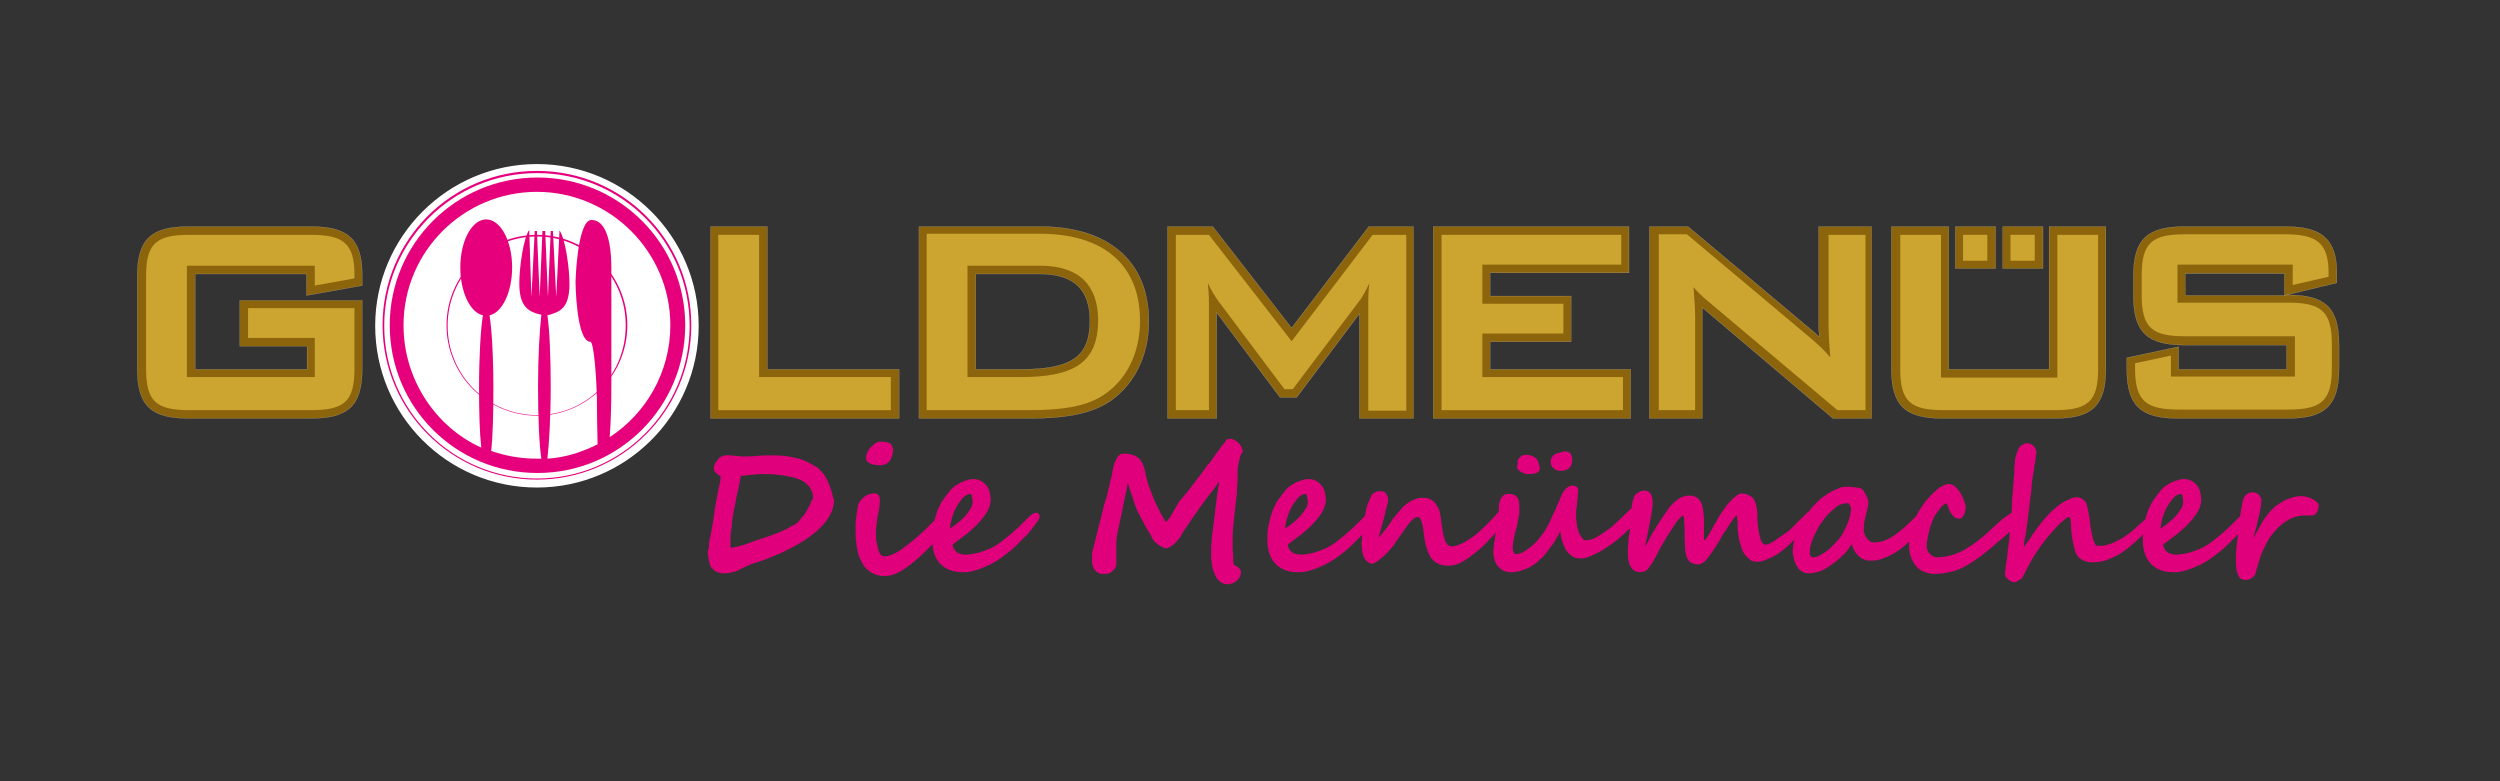 <?xml version="1.0" encoding="UTF-8"?> <svg xmlns="http://www.w3.org/2000/svg" xmlns:xlink="http://www.w3.org/1999/xlink" version="1.1" id="Ebene_1" x="0px" y="0px" viewBox="0 0 453.5 141.7" style="enable-background:new 0 0 453.5 141.7;" xml:space="preserve"><rect x="0" y="0" width="453.5" height="141.7" fill="#333333" stroke="none"/> <style type="text/css"> .st0{clip-path:url(#SVGID_00000047770839089345446100000008495302577763159705_);fill:#8C640C;} .st1{clip-path:url(#SVGID_00000047770839089345446100000008495302577763159705_);fill:none;stroke:#FFFFFF;stroke-width:2.600000e-02;stroke-miterlimit:3.864;} .st2{fill:#8C640C;} .st3{fill:none;stroke:#FFFFFF;stroke-width:2.600000e-02;stroke-miterlimit:3.864;} .st4{fill:#CCA530;} .st5{clip-path:url(#SVGID_00000003080648515633203810000008830607105780359599_);fill:#8C640C;} .st6{clip-path:url(#SVGID_00000003080648515633203810000008830607105780359599_);fill:none;stroke:#FFFFFF;stroke-width:2.600000e-02;stroke-miterlimit:3.864;} .st7{clip-path:url(#SVGID_00000003080648515633203810000008830607105780359599_);fill:#CCA530;} .st8{clip-path:url(#SVGID_00000161615425221053192660000004181961313285250234_);fill:#CCA530;} .st9{clip-path:url(#SVGID_00000165932407210101993540000001595786997355486901_);fill:#8C640C;} .st10{clip-path:url(#SVGID_00000165932407210101993540000001595786997355486901_);fill:none;stroke:#FFFFFF;stroke-width:2.600000e-02;stroke-miterlimit:3.864;} .st11{clip-path:url(#SVGID_00000165932407210101993540000001595786997355486901_);fill:#CCA530;} .st12{clip-path:url(#SVGID_00000108303617209946812850000012415539995826847890_);fill:#CCA530;} .st13{clip-path:url(#SVGID_00000108303617209946812850000012415539995826847890_);fill:#8C640C;} .st14{clip-path:url(#SVGID_00000108303617209946812850000012415539995826847890_);fill:none;stroke:#FFFFFF;stroke-width:2.600000e-02;stroke-miterlimit:3.864;} .st15{clip-path:url(#SVGID_00000108303617209946812850000012415539995826847890_);fill:#FFFFFF;} .st16{clip-path:url(#SVGID_00000108303617209946812850000012415539995826847890_);fill:none;stroke:#FFFFFF;stroke-width:0.279;stroke-miterlimit:3.864;} .st17{clip-path:url(#SVGID_00000108303617209946812850000012415539995826847890_);fill:#E6007C;} .st18{clip-path:url(#SVGID_00000108303617209946812850000012415539995826847890_);fill:#817E80;} .st19{clip-path:url(#SVGID_00000033355326633677481340000000225232892589900183_);fill:#E1007C;} </style> <g> <defs> <rect id="SVGID_1_" x="4.7" y="29.2" width="444.1" height="64.8"></rect> </defs> <clipPath id="SVGID_00000170979912187500551200000016586123042721260703_"> <use xlink:href="#SVGID_1_" style="overflow:visible;"></use> </clipPath> <path style="clip-path:url(#SVGID_00000170979912187500551200000016586123042721260703_);fill:#8C640C;" d="M55.6,53.6v-3.9H35.4 V67h20.3v-4.2H43.5v-8.3h22.2v12.4c0,6.9-2.7,9-9.4,9h-22c-6.7,0-9.4-2.1-9.4-9V50.1c0-6.9,2.7-9,9.4-9h22c6.4,0,9.4,1.9,9.4,8.7v2 L55.6,53.6z"></path> <path style="clip-path:url(#SVGID_00000170979912187500551200000016586123042721260703_);fill:none;stroke:#FFFFFF;stroke-width:2.600000e-02;stroke-miterlimit:3.864;" d=" M55.6,53.6v-3.9H35.4V67h20.3v-4.2H43.5v-8.3h22.2v12.4c0,6.9-2.7,9-9.4,9h-22c-6.7,0-9.4-2.1-9.4-9V50.1c0-6.9,2.7-9,9.4-9h22 c6.4,0,9.4,1.9,9.4,8.7v2L55.6,53.6z"></path> </g> <polygon class="st2" points="163.1,75.9 128.9,75.9 128.9,41.1 139.2,41.1 139.2,67 163.1,67 "></polygon> <polygon class="st3" points="163.1,75.9 128.9,75.9 128.9,41.1 139.2,41.1 139.2,67 163.1,67 "></polygon> <polygon class="st4" points="130.3,74.4 161.6,74.4 161.6,68.4 137.7,68.4 137.7,42.6 130.3,42.6 "></polygon> <g> <defs> <rect id="SVGID_00000140006306331301059530000016160135838050933909_" x="4.7" y="29.2" width="444.1" height="64.8"></rect> </defs> <clipPath id="SVGID_00000135689583631673357000000007903349605543746202_"> <use xlink:href="#SVGID_00000140006306331301059530000016160135838050933909_" style="overflow:visible;"></use> </clipPath> <path style="clip-path:url(#SVGID_00000135689583631673357000000007903349605543746202_);fill:#8C640C;" d="M177,49.7V67h8.1 c9.2,0,12.6-2.2,12.6-8.8c0-5.6-2.8-8.5-9.1-8.5H177z M186.7,75.9h-20V41.1h22c12.5,0,19.7,6.4,19.7,17.2c0,6.4-2.8,11.9-7.7,14.9 C197.1,75.3,192.4,75.9,186.7,75.9"></path> <path style="clip-path:url(#SVGID_00000135689583631673357000000007903349605543746202_);fill:none;stroke:#FFFFFF;stroke-width:2.600000e-02;stroke-miterlimit:3.864;" d=" M177,49.7V67h8.1c9.2,0,12.6-2.2,12.6-8.8c0-5.6-2.8-8.5-9.1-8.5H177z M186.7,75.9h-20V41.1h22c12.5,0,19.7,6.4,19.7,17.2 c0,6.4-2.8,11.9-7.7,14.9C197.1,75.3,192.4,75.9,186.7,75.9z"></path> <path style="clip-path:url(#SVGID_00000135689583631673357000000007903349605543746202_);fill:#CCA530;" d="M175.5,68.4V48.2h13.2 c7,0,10.5,3.5,10.5,9.9c0,7.9-4.7,10.3-14.1,10.3H175.5z M168.1,74.4h18.6c5.7,0,10-0.6,13.1-2.5c4.4-2.7,7-7.7,7-13.7 c0-9.9-6.3-15.8-18.2-15.8h-20.5V74.4z"></path> </g> <polygon class="st2" points="246.6,56.9 235.2,72.1 232.2,72.1 220.7,56.7 220.7,75.9 211.8,75.9 211.8,41.1 220,41.1 234.3,59.5 248.3,41.1 256.4,41.1 256.4,75.9 246.6,75.9 "></polygon> <polygon class="st3" points="246.6,56.9 235.2,72.1 232.2,72.1 220.7,56.7 220.7,75.9 211.8,75.9 211.8,41.1 220,41.1 234.3,59.5 248.3,41.1 256.4,41.1 256.4,75.9 246.6,75.9 "></polygon> <g> <defs> <rect id="SVGID_00000023259746212522839950000016208543452377438650_" x="4.7" y="29.2" width="444.1" height="64.8"></rect> </defs> <clipPath id="SVGID_00000051352408592757238020000015540897953061528739_"> <use xlink:href="#SVGID_00000023259746212522839950000016208543452377438650_" style="overflow:visible;"></use> </clipPath> <path style="clip-path:url(#SVGID_00000051352408592757238020000015540897953061528739_);fill:#CCA530;" d="M213.3,74.4h6V54.7 c0-1-0.1-2.1-0.2-3.4c0.5,1.2,1.2,2.3,1.9,3.3l12,16h1.5l12-15.9c0.6-0.7,1.2-1.9,1.9-3.3c-0.2,1.7-0.2,2.8-0.2,3.4v19.7h6.9V42.6 H249l-14.7,19.3l-15-19.3h-6V74.4z"></path> </g> <polygon class="st2" points="295.8,75.9 260,75.9 260,41.1 295.5,41.1 295.5,49.5 270.3,49.5 270.3,53.7 285,53.7 285,62 270.3,62 270.3,67 295.8,67 "></polygon> <polygon class="st3" points="295.8,75.9 260,75.9 260,41.1 295.5,41.1 295.5,49.5 270.3,49.5 270.3,53.7 285,53.7 285,62 270.3,62 270.3,67 295.8,67 "></polygon> <polygon class="st4" points="261.5,74.4 294.4,74.4 294.4,68.4 268.9,68.4 268.9,60.5 283.6,60.5 283.6,55.1 268.9,55.1 268.9,48 294.1,48 294.1,42.6 261.5,42.6 "></polygon> <g> <defs> <rect id="SVGID_00000078011192607866961990000008468764885273270929_" x="4.7" y="29.2" width="444.1" height="64.8"></rect> </defs> <clipPath id="SVGID_00000018211036105835986230000014844787965383277741_"> <use xlink:href="#SVGID_00000078011192607866961990000008468764885273270929_" style="overflow:visible;"></use> </clipPath> <path style="clip-path:url(#SVGID_00000018211036105835986230000014844787965383277741_);fill:#8C640C;" d="M308.8,55.8 c0,0.6,0,1,0,1.4v18.7h-9.6V41.1h7l22.8,19.1c0.3,0.3,0.7,0.6,1,0.9c0-0.8-0.1-1.3-0.1-1.8V41.1h9.6v34.8h-7L308.8,55.8z"></path> <path style="clip-path:url(#SVGID_00000018211036105835986230000014844787965383277741_);fill:none;stroke:#FFFFFF;stroke-width:2.600000e-02;stroke-miterlimit:3.864;" d=" M308.8,55.8c0,0.6,0,1,0,1.4v18.7h-9.6V41.1h7l22.8,19.1c0.3,0.3,0.7,0.6,1,0.9c0-0.8-0.1-1.3-0.1-1.8V41.1h9.6v34.8h-7L308.8,55.8 z"></path> <path style="clip-path:url(#SVGID_00000018211036105835986230000014844787965383277741_);fill:#CCA530;" d="M300.8,74.4h6.7V57.2 c0-0.9-0.1-2.6-0.3-5.1c0.9,1,1.7,1.8,2.7,2.6l23.4,19.7h5.1V42.6h-6.7v16.7c0,1,0.1,2.8,0.3,5.5c-1.1-1.3-2.3-2.4-3.6-3.5 l-22.4-18.8h-5.1V74.4z"></path> <path style="clip-path:url(#SVGID_00000018211036105835986230000014844787965383277741_);fill:#8C640C;" d="M343.2,41.1h10.3V67 h18.2V41.1h10.3v25.8c0,6.9-2.7,9-9.4,9h-20.1c-6.7,0-9.4-2.1-9.4-9V41.1z"></path> <path style="clip-path:url(#SVGID_00000018211036105835986230000014844787965383277741_);fill:none;stroke:#FFFFFF;stroke-width:2.600000e-02;stroke-miterlimit:3.864;" d=" M343.2,41.1h10.3V67h18.2V41.1h10.3v25.8c0,6.9-2.7,9-9.4,9h-20.1c-6.7,0-9.4-2.1-9.4-9V41.1z"></path> <path style="clip-path:url(#SVGID_00000018211036105835986230000014844787965383277741_);fill:#CCA530;" d="M352.1,42.6h-7.4v24.3 c0,6,1.9,7.5,7.9,7.5h20.1c6,0,7.9-1.5,7.9-7.5V42.6h-7.4v25.9h-21.1V42.6z"></path> </g> <rect x="363.3" y="41.1" class="st2" width="7.3" height="7.6"></rect> <rect x="363.3" y="41.1" class="st3" width="7.3" height="7.6"></rect> <rect x="354.7" y="41.1" class="st2" width="7.3" height="7.6"></rect> <rect x="354.7" y="41.1" class="st3" width="7.3" height="7.6"></rect> <rect x="364.7" y="42.6" class="st4" width="4.4" height="4.7"></rect> <rect x="356.1" y="42.6" class="st4" width="4.4" height="4.7"></rect> <g> <defs> <rect id="SVGID_00000173149212941320272880000013377877766043842491_" x="4.7" y="29.2" width="444.1" height="64.8"></rect> </defs> <clipPath id="SVGID_00000065033431299506643340000015587902015432856198_"> <use xlink:href="#SVGID_00000173149212941320272880000013377877766043842491_" style="overflow:visible;"></use> </clipPath> <path style="clip-path:url(#SVGID_00000065033431299506643340000015587902015432856198_);fill:#CCA530;" d="M57.1,48.2v3.6l7.2-1.3 v-0.7c0-5.7-2.1-7.2-7.9-7.2h-22c-6,0-7.9,1.5-7.9,7.5v16.8c0,6,1.9,7.5,7.9,7.5h22c6,0,7.9-1.5,7.9-7.5v-11H45v5.4h12.1v7.1H33.9 V48.2H57.1z"></path> <path style="clip-path:url(#SVGID_00000065033431299506643340000015587902015432856198_);fill:#8C640C;" d="M414.4,53.6L414.4,53.6 v-4h-18v4L414.4,53.6l0.5-0.1c6.7,0,9.4,2.1,9.4,9v4.4c0,6.9-2.8,9-9.4,9h-19.7c-6.7,0-9.4-2.1-9.4-9v-2l9.4-2V67h19.6v-4.4h-18.4 c-6.7,0-9.4-2.1-9.4-9v-3.5c0-6.9,2.7-9,9.4-9h18.1c6.2,0,9.4,1.9,9.4,8.4v1.8L414.4,53.6z"></path> <path style="clip-path:url(#SVGID_00000065033431299506643340000015587902015432856198_);fill:none;stroke:#FFFFFF;stroke-width:2.600000e-02;stroke-miterlimit:3.864;" d=" M414.4,53.6L414.4,53.6v-4h-18v4L414.4,53.6l0.5-0.1c6.7,0,9.4,2.1,9.4,9v4.4c0,6.9-2.8,9-9.4,9h-19.7c-6.7,0-9.4-2.1-9.4-9v-2 l9.4-2V67h19.6v-4.4h-18.4c-6.7,0-9.4-2.1-9.4-9v-3.5c0-6.9,2.7-9,9.4-9h18.1c6.2,0,9.4,1.9,9.4,8.4v1.8L414.4,53.6z"></path> <path style="clip-path:url(#SVGID_00000065033431299506643340000015587902015432856198_);fill:#CCA530;" d="M415.9,48.1v3.6 l6.5-1.5v-0.7c0-5.5-2.2-7-7.9-7h-18.1c-6,0-7.9,1.5-7.9,7.5v3.5c0,6,1.9,7.5,7.9,7.5h19.9v7.3h-22.5v-3.8l-6.5,1.4v0.9 c0,6,2,7.5,8,7.5h19.7c6,0,8-1.5,8-7.5v-4.4c0-6-2-7.5-8-7.5H395v-6.9H415.9z"></path> <path style="clip-path:url(#SVGID_00000065033431299506643340000015587902015432856198_);fill:#FFFFFF;" d="M68.2,59.1 c0-16.1,13.1-29.2,29.2-29.2c16.1,0,29.2,13.1,29.2,29.2s-13.1,29.2-29.2,29.2C81.2,88.3,68.2,75.2,68.2,59.1"></path> <path style="clip-path:url(#SVGID_00000065033431299506643340000015587902015432856198_);fill:none;stroke:#FFFFFF;stroke-width:0.279;stroke-miterlimit:3.864;" d=" M68.2,59.1c0-16.1,13.1-29.2,29.2-29.2c16.1,0,29.2,13.1,29.2,29.2s-13.1,29.2-29.2,29.2C81.2,88.3,68.2,75.2,68.2,59.1z"></path> <path style="clip-path:url(#SVGID_00000065033431299506643340000015587902015432856198_);fill:#FFFFFF;" d="M68.6,59.1 c0-15.7,12.8-28.5,28.7-28.5c15.8,0,28.7,12.8,28.7,28.5s-12.8,28.5-28.7,28.5C81.5,87.6,68.6,74.8,68.6,59.1"></path> <path style="clip-path:url(#SVGID_00000065033431299506643340000015587902015432856198_);fill:#E6007C;" d="M70.7,59 c0-14.8,12-26.8,26.8-26.8c14.8,0,26.8,12,26.8,26.8c0,14.8-12,26.8-26.8,26.8C82.6,85.8,70.7,73.8,70.7,59"></path> <path style="clip-path:url(#SVGID_00000065033431299506643340000015587902015432856198_);fill:#FFFFFF;" d="M73.2,59 c0-13.4,10.9-24.2,24.2-24.2s24.2,10.9,24.2,24.2c0,8.5-4.4,16-11,20.3c0.2-2.6,0.3-5.8,0.3-9.2V48.6c0-4.8-1-8.7-3.6-8.7 s-2.9,11.2-2.9,11.2s0.1,10.9,2.7,10.9c0.6,0,1.2,6.6,1.2,12.4c0,2.6,0.1,4.6,0.1,6.2c-2.8,1.4-5.8,2.4-9.1,2.6 c0.3-2.6,0.6-7.5,0.6-13.1c0-5.4-0.2-10.2-0.6-12.9c2.3-0.6,4-1.3,4-5.7c0-2.8-0.7-8.1-1.8-9.7l-0.6,12.1l-0.6-12h-0.4l-0.5,12 l-0.5-12h-0.5l-0.5,12l-0.5-12h-0.4l-0.6,12L96,41.7c-1.1,1.6-1.8,7-1.8,9.7c0,4.4,1.8,5.2,4,5.7c-0.3,2.7-0.6,7.4-0.6,12.9 c0,5.6,0.2,10.6,0.6,13.2c-0.3,0-0.6,0-0.9,0c-2.9,0-5.6-0.5-8.2-1.4c0.3-2.7,0.4-6.8,0.4-11.4c0-5.8-0.3-10.8-0.7-13.2 c2.3-0.5,4.1-4.2,4.1-8.7c0-4.8-2.1-8.7-4.7-8.7s-4.7,3.9-4.7,8.7c0,4.5,1.8,8.2,4.1,8.7c-0.4,2.4-0.7,7.4-0.7,13.2 c0,4.2,0.1,8.1,0.4,10.8C79.1,77.5,73.2,68.9,73.2,59"></path> <path style="clip-path:url(#SVGID_00000065033431299506643340000015587902015432856198_);fill:#E6007C;" d="M97.4,42.6 c9.1,0,16.4,7.4,16.4,16.4c0,9.1-7.4,16.4-16.4,16.4S81,68.1,81,59C81,50,88.4,42.6,97.4,42.6 M97.4,42.9 c-8.9,0-16.2,7.2-16.2,16.2c0,8.9,7.2,16.2,16.2,16.2s16.1-7.2,16.1-16.2C113.6,50.1,106.3,42.9,97.4,42.9"></path> <path style="clip-path:url(#SVGID_00000065033431299506643340000015587902015432856198_);fill:#E6007C;" d="M97.4,31 c15.5,0,28,12.5,28,28c0,15.5-12.6,28-28,28s-28-12.5-28-28C69.4,43.5,81.9,31,97.4,31 M97.4,31.4c-15.3,0-27.7,12.4-27.7,27.7 c0,15.3,12.4,27.7,27.7,27.7s27.7-12.4,27.7-27.7C125.1,43.7,112.7,31.4,97.4,31.4"></path> <path style="clip-path:url(#SVGID_00000065033431299506643340000015587902015432856198_);fill:#817E80;" d="M25.2,25.6v-1.7 l1.9-0.4V26h3.7v-6.6h1.9v6.2c0,1.5-0.5,1.9-2,1.9h-3.5C25.7,27.5,25.2,27.1,25.2,25.6"></path> <path style="clip-path:url(#SVGID_00000065033431299506643340000015587902015432856198_);fill:#817E80;" d="M37.4,20.9h5.1 c1.3,0,1.7,0.3,1.7,1.6V26c0,1.3-0.4,1.6-1.7,1.6h-5.1c-1.3,0-1.7-0.3-1.7-1.6v-3.5C35.7,21.2,36.1,20.9,37.4,20.9 M42.6,22.1h-5.3 v4.1h5.3V22.1z"></path> <polygon style="clip-path:url(#SVGID_00000065033431299506643340000015587902015432856198_);fill:#817E80;" points="47,20.9 48.6,20.9 48.6,26.3 53.8,26.3 53.8,27.5 47,27.5 "></polygon> <polygon style="clip-path:url(#SVGID_00000065033431299506643340000015587902015432856198_);fill:#817E80;" points="55.5,20.9 57.2,20.9 57.2,26.3 62.4,26.3 62.4,27.5 55.5,27.5 "></polygon> <polygon style="clip-path:url(#SVGID_00000065033431299506643340000015587902015432856198_);fill:#817E80;" points="64.9,24.6 61.2,20.9 63.4,20.9 65.8,23.4 68.2,20.9 70.1,20.9 66.5,24.5 66.5,27.5 64.9,27.5 "></polygon> <path style="clip-path:url(#SVGID_00000065033431299506643340000015587902015432856198_);fill:#817E80;" d="M79.9,20.9V26h5.1v-1.7 l1.9,0.4v1c0,1.5-0.5,1.9-2,1.9H80c-1.5,0-2-0.4-2-1.9v-4.3c0-1.5,0.5-1.9,2-1.9h4.8c1.5,0,2,0.4,2,1.9v0.8l-1.9,0.3v-1.5H79.9z"></path> <polygon style="clip-path:url(#SVGID_00000065033431299506643340000015587902015432856198_);fill:#817E80;" points="90,20.9 91.7,20.9 91.7,23.4 96.7,23.4 96.7,20.9 98.3,20.9 98.3,27.5 96.7,27.5 96.7,24.7 91.7,24.7 91.7,27.5 90,27.5 "></polygon> <rect x="101.2" y="20.9" style="clip-path:url(#SVGID_00000065033431299506643340000015587902015432856198_);fill:#817E80;" width="1.6" height="6.6"></rect> <path style="clip-path:url(#SVGID_00000065033431299506643340000015587902015432856198_);fill:#817E80;" d="M107.2,22.1v4.1h4.4 v-1.4l1.6,0.3V26c0,1.2-0.4,1.6-1.7,1.6h-4.1c-1.3,0-1.7-0.3-1.7-1.6v-3.5c0-1.2,0.4-1.6,1.7-1.6h4.1c1.3,0,1.7,0.3,1.7,1.6v0.6 l-1.6,0.2v-1.2H107.2z"></path> <polygon style="clip-path:url(#SVGID_00000065033431299506643340000015587902015432856198_);fill:#817E80;" points="115.7,20.9 117.3,20.9 117.3,23.6 121.2,20.9 123.5,20.9 119,24 124.1,27.5 121.5,27.5 117.3,24.5 117.3,27.5 115.7,27.5 "></polygon> <polygon style="clip-path:url(#SVGID_00000065033431299506643340000015587902015432856198_);fill:#817E80;" points="125.3,20.9 132.5,20.9 132.5,22.1 127,22.1 127,23.5 130.2,23.5 130.2,24.7 127,24.7 127,26.3 132.5,26.3 132.5,27.5 125.3,27.5 "></polygon> <polygon style="clip-path:url(#SVGID_00000065033431299506643340000015587902015432856198_);fill:#817E80;" points="134.8,20.9 135.9,20.9 141.5,25.3 141.5,20.9 143,20.9 143,27.5 141.9,27.5 136.3,23.1 136.3,27.5 134.8,27.5 "></polygon> <path style="clip-path:url(#SVGID_00000065033431299506643340000015587902015432856198_);fill:#817E80;" d="M153,22.2 c0.7,0,1.3,0.5,1.3,1.3c0,0.7-0.6,1.3-1.3,1.3c-0.7,0-1.3-0.6-1.3-1.3C151.7,22.8,152.3,22.2,153,22.2"></path> <polygon style="clip-path:url(#SVGID_00000065033431299506643340000015587902015432856198_);fill:#817E80;" points="163.6,19.4 171.7,19.4 171.7,20.9 165.4,20.9 165.4,23 168.8,23 168.8,24.5 165.4,24.5 165.4,27.5 163.6,27.5 "></polygon> <path style="clip-path:url(#SVGID_00000065033431299506643340000015587902015432856198_);fill:#817E80;" d="M174.1,20.9h5.1 c1.3,0,1.7,0.3,1.7,1.6V26c0,1.3-0.4,1.6-1.7,1.6h-5.1c-1.3,0-1.7-0.3-1.7-1.6v-3.5C172.4,21.2,172.8,20.9,174.1,20.9 M179.3,22.1 H174v4.1h5.3V22.1z"></path> <path style="clip-path:url(#SVGID_00000065033431299506643340000015587902015432856198_);fill:#817E80;" d="M185.2,20.9h5.1 c1.3,0,1.7,0.3,1.7,1.6V26c0,1.3-0.4,1.6-1.7,1.6h-5.1c-1.3,0-1.7-0.3-1.7-1.6v-3.5C183.5,21.2,183.9,20.9,185.2,20.9 M190.5,22.1 h-5.3v4.1h5.3V22.1z"></path> <path style="clip-path:url(#SVGID_00000065033431299506643340000015587902015432856198_);fill:#817E80;" d="M194.8,20.9h4.5 c2.6,0,4,1.2,4,3.3c0,2.2-1.5,3.3-4.4,3.3h-4.1V20.9z M198.5,26.3c2.1,0,3.1-0.5,3.1-2.2c0-1.4-0.8-2-2.3-2h-2.9v4.2H198.5z"></path> <path style="clip-path:url(#SVGID_00000065033431299506643340000015587902015432856198_);fill:#817E80;" d="M213.9,20.9V26h5.1 v-1.7l1.9,0.4v1c0,1.5-0.5,1.9-2,1.9H214c-1.5,0-2-0.4-2-1.9v-4.3c0-1.5,0.5-1.9,2-1.9h4.8c1.5,0,2,0.4,2,1.9v0.8l-1.9,0.3v-1.5 H213.9z"></path> <path style="clip-path:url(#SVGID_00000065033431299506643340000015587902015432856198_);fill:#817E80;" d="M225.6,20.9h5.1 c1.3,0,1.7,0.3,1.7,1.6V26c0,1.3-0.4,1.6-1.7,1.6h-5.1c-1.3,0-1.7-0.3-1.7-1.6v-3.5C223.9,21.2,224.3,20.9,225.6,20.9 M230.8,22.1 h-5.3v4.1h5.3V22.1z"></path> <polygon style="clip-path:url(#SVGID_00000065033431299506643340000015587902015432856198_);fill:#817E80;" points="235.2,20.9 236.5,20.9 239.7,24.8 242.9,20.9 244.2,20.9 244.2,27.5 242.7,27.5 242.7,23 239.8,26.7 239.5,26.7 236.5,23.1 236.5,27.5 235.2,27.5 "></polygon> <path style="clip-path:url(#SVGID_00000065033431299506643340000015587902015432856198_);fill:#817E80;" d="M247.1,20.9h6 c1.1,0,1.6,0.3,1.6,1.3v1.5c0,0.9-0.5,1.3-1.6,1.3h-4.4v2.6h-1.6V20.9z M248.7,22.1v1.8h3.7c0.5,0,0.7-0.1,0.7-0.5v-0.7 c0-0.4-0.3-0.5-0.7-0.5H248.7z"></path> <path style="clip-path:url(#SVGID_00000065033431299506643340000015587902015432856198_);fill:#817E80;" d="M258.9,20.9h1.6l4,6.6 h-1.8l-0.8-1.5h-4.4l-0.8,1.5H255L258.9,20.9z M261.2,24.9l-1.6-2.8l-1.5,2.8H261.2z"></path> <polygon style="clip-path:url(#SVGID_00000065033431299506643340000015587902015432856198_);fill:#817E80;" points="266.1,20.9 267.2,20.9 272.8,25.3 272.8,20.9 274.3,20.9 274.3,27.5 273.1,27.5 267.5,23.1 267.5,27.5 266.1,27.5 "></polygon> <polygon style="clip-path:url(#SVGID_00000065033431299506643340000015587902015432856198_);fill:#817E80;" points="279.6,24.6 276,20.9 278.2,20.9 280.6,23.4 283,20.9 284.9,20.9 281.3,24.5 281.3,27.5 279.6,27.5 "></polygon> <path style="clip-path:url(#SVGID_00000065033431299506643340000015587902015432856198_);fill:#817E80;" d="M294.6,20.9V26h5.9 v-1.8h-3.1v-1.4h4.9v2.8c0,1.5-0.5,1.9-2,1.9h-5.6c-1.5,0-2-0.4-2-1.9v-4.3c0-1.5,0.5-1.9,2-1.9h5.6c1.5,0,2,0.4,2,1.8v0.2 l-1.8,0.3v-0.9H294.6z"></path> <polygon style="clip-path:url(#SVGID_00000065033431299506643340000015587902015432856198_);fill:#817E80;" points="305.7,20.9 307,20.9 310.2,24.8 313.4,20.9 314.7,20.9 314.7,27.5 313.2,27.5 313.2,23 310.3,26.7 310,26.7 307,23.1 307,27.5 305.7,27.5 "></polygon> <path style="clip-path:url(#SVGID_00000065033431299506643340000015587902015432856198_);fill:#817E80;" d="M317.6,20.9h6 c1.1,0,1.6,0.3,1.6,1.3V23c0,0.6-0.4,1-1.1,1.1c0.8,0.1,1.2,0.6,1.2,1.3v0.8c0,0.9-0.7,1.3-2.1,1.3h-5.5V20.9z M319.2,22v1.6h3.6 c0.5,0,0.7-0.1,0.7-0.5v-0.6c0-0.4-0.2-0.5-0.7-0.5H319.2z M319.2,24.7v1.7h3.6c0.5,0,0.8-0.1,0.8-0.6v-0.5c0-0.5-0.2-0.6-0.8-0.6 H319.2z"></path> <polygon style="clip-path:url(#SVGID_00000065033431299506643340000015587902015432856198_);fill:#817E80;" points="328.4,19.4 330.3,19.4 330.3,22.6 336.2,22.6 336.2,19.4 338.1,19.4 338.1,27.5 336.2,27.5 336.2,24.1 330.3,24.1 330.3,27.5 328.4,27.5 "></polygon> <path style="clip-path:url(#SVGID_00000065033431299506643340000015587902015432856198_);fill:#817E80;" d="M347.5,25.6v-0.5 c0-0.8,0.3-1.1,1-1.5l1.6-1c-0.5-0.4-0.7-0.8-0.7-1.2v-0.5c0-1.2,0.6-1.5,2-1.5h1.6c1.5,0,2,0.3,2,1.6v0.5l-1.5,0.3v-1.1H351v0.6 l3.8,3.2l1.9-1.6l1.1,0.9l-1.9,1.6l2.6,2.1h-2.5l-1.3-1.1l-0.7,0.6c-0.5,0.5-0.8,0.5-1.5,0.5h-2.9C348,27.5,347.5,27.1,347.5,25.6 M352.8,26.1l0.8-0.6l-2.4-2l-2.1,1.3v1.4H352.8z"></path> <path style="clip-path:url(#SVGID_00000065033431299506643340000015587902015432856198_);fill:#817E80;" d="M368.6,20.9V26h5.1 v-1.7l1.9,0.4v1c0,1.5-0.5,1.9-2,1.9h-4.8c-1.5,0-2-0.4-2-1.9v-4.3c0-1.5,0.5-1.9,2-1.9h4.8c1.5,0,2,0.4,2,1.9v0.8l-1.9,0.3v-1.5 H368.6z"></path> <path style="clip-path:url(#SVGID_00000065033431299506643340000015587902015432856198_);fill:#817E80;" d="M380.4,20.9h5.1 c1.3,0,1.7,0.3,1.7,1.6V26c0,1.3-0.4,1.6-1.7,1.6h-5.1c-1.3,0-1.7-0.3-1.7-1.6v-3.5C378.7,21.2,379.1,20.9,380.4,20.9 M385.6,22.1 h-5.3v4.1h5.3V22.1z"></path> <path style="clip-path:url(#SVGID_00000065033431299506643340000015587902015432856198_);fill:#817E80;" d="M391.9,25.1 c0.3,0,0.4,0.2,0.4,0.6V27c0,0.6-0.1,0.6-0.7,0.6h-1.1h-0.3c-0.3,0-0.4-0.2-0.4-0.6v-1.3c0-0.6,0.1-0.6,0.7-0.6h1.1H391.9z"></path> <polygon style="clip-path:url(#SVGID_00000065033431299506643340000015587902015432856198_);fill:#817E80;" points="401.6,19.4 403.5,19.4 403.5,22.8 408,19.4 410.7,19.4 405.4,23.3 411.4,27.5 408.4,27.5 403.5,24 403.5,27.5 401.6,27.5 "></polygon> <path style="clip-path:url(#SVGID_00000065033431299506643340000015587902015432856198_);fill:#817E80;" d="M415.7,20.9V26h5.9 v-1.8h-3.1v-1.4h4.9v2.8c0,1.5-0.5,1.9-2,1.9h-5.6c-1.5,0-2-0.4-2-1.9v-4.3c0-1.5,0.5-1.9,2-1.9h5.6c1.5,0,2,0.4,2,1.8v0.2 l-1.8,0.3v-0.9H415.7z"></path> </g> <g> <defs> <rect id="SVGID_00000152244755239354932490000013482203636427343500_" width="453.5" height="141.7"></rect> </defs> <clipPath id="SVGID_00000105406657506613134980000004856373462100871576_"> <use xlink:href="#SVGID_00000152244755239354932490000013482203636427343500_" style="overflow:visible;"></use> </clipPath> <path style="clip-path:url(#SVGID_00000105406657506613134980000004856373462100871576_);fill:#E1007C;" d="M420.3,91.1 c-0.2-0.2-0.5-0.4-0.9-0.6c-0.3-0.2-0.7-0.3-1.1-0.4c-0.4-0.1-0.8-0.1-1.2-0.1c-0.3,0-0.7,0.1-1.1,0.2c-0.4,0.1-0.9,0.3-1.4,0.5 c-0.6,0.3-1.2,0.7-1.8,1.1c-0.5,0.5-1.1,1-1.5,1.6c-0.5,0.6-0.9,1.2-1.3,2c-0.4,0.7-0.8,1.4-1.2,2.2c0-0.2,0.1-0.5,0.2-0.9 c0.1-0.3,0.2-0.7,0.3-1.1c0.1-0.4,0.2-0.8,0.3-1.3c0.1-0.4,0.2-0.9,0.3-1.3c0.1-0.4,0.2-0.8,0.2-1.2c0.1-0.4,0.1-0.7,0.1-1l0-0.3 c0-0.1-0.1-0.2-0.2-0.4c-0.1-0.1-0.2-0.3-0.3-0.4c-0.1-0.1-0.3-0.2-0.5-0.3c-0.2-0.1-0.3-0.1-0.5-0.1c-0.6,0-1,0.2-1.3,0.5 c-0.3,0.3-0.5,0.7-0.6,1.3c-0.1,0.4-0.2,1-0.3,1.6c-0.1,0.6-0.2,1.3-0.3,2c-0.1,0.7-0.2,1.4-0.2,2c-0.1,0.7-0.1,1.2-0.2,1.7 c0,0.3-0.1,0.6-0.1,0.9c0,0.3,0,0.5-0.1,0.8c0,0.2,0,0.5,0,0.7c0,0.2,0,0.5,0,0.8c0,1.2,0.1,2.1,0.4,2.7c0.2,0.6,0.7,0.9,1.4,0.9 c0.2,0,0.4,0,0.5-0.1c0.2,0,0.4-0.1,0.5-0.2s0.3-0.2,0.4-0.3s0.2-0.3,0.3-0.4c0.1-0.3,0.1-0.5,0.2-0.7c0-0.2,0.1-0.4,0.2-0.7 c0.1-0.5,0.3-1,0.4-1.4s0.3-0.9,0.5-1.3c0.2-0.5,0.5-1,0.7-1.5c0.3-0.5,0.5-0.9,0.8-1.3s0.6-0.8,0.9-1.1c0.3-0.3,0.6-0.7,0.9-0.9 c1.3-1.1,2.7-1.8,4.4-1.8c0.1,0,0.2,0,0.3,0s0.3,0,0.4,0c0.2,0,0.3,0,0.4,0c0.1,0,0.2,0,0.3,0c0.2,0,0.3-0.1,0.5-0.2 c0.1-0.1,0.2-0.2,0.3-0.4c0.1-0.2,0.1-0.3,0.2-0.5c0-0.2,0.1-0.3,0.1-0.4C420.7,91.6,420.5,91.3,420.3,91.1 M408,93.2 c-0.1-0.1-0.2-0.2-0.4-0.2c-0.4,0-0.9,0.3-1.4,0.8l-0.8,0.8c-0.7,0.7-1.3,1.3-2,1.9c-0.7,0.6-1.4,1.2-2.2,1.8 c-0.4,0.3-0.9,0.6-1.4,0.9c-0.5,0.3-1.1,0.5-1.6,0.7c-0.6,0.2-1.1,0.4-1.7,0.5c-0.6,0.1-1.1,0.2-1.6,0.2c-0.4,0-0.7,0-1-0.1 c-0.3-0.1-0.6-0.2-0.8-0.4c-0.2-0.2-0.4-0.4-0.5-0.6c-0.1-0.2-0.2-0.5-0.2-0.7c0.6-0.5,1.2-0.9,1.7-1.3c0.5-0.4,1-0.7,1.4-1.1 c1.2-1,2.1-2,2.8-3c0.7-1,1-1.9,1-2.8c0-0.5-0.1-1-0.2-1.4c-0.1-0.4-0.3-0.8-0.6-1.2c-0.3-0.3-0.6-0.6-1-0.8 c-0.4-0.2-0.9-0.3-1.4-0.3c-0.4,0-0.7,0.1-1.1,0.2s-0.7,0.3-1.1,0.4c-0.3,0.2-0.7,0.4-1,0.6c-0.3,0.2-0.6,0.5-0.8,0.7 c-0.6,0.7-1.1,1.4-1.6,2.1c-0.4,0.7-0.8,1.5-1,2.2c-0.3,0.8-0.4,1.5-0.6,2.3c-0.1,0.8-0.2,1.6-0.2,2.4c0,2,0.5,3.5,1.5,4.5 c1,1,2.3,1.5,4.1,1.5c0.8,0,1.6-0.1,2.4-0.4c0.8-0.2,1.6-0.6,2.5-1c0.8-0.4,1.6-0.9,2.4-1.5s1.6-1.2,2.3-1.9 c0.7-0.7,1.4-1.4,2.1-2.1c0.7-0.8,1.2-1.5,1.8-2.3c0.3-0.5,0.4-0.8,0.4-1C408.1,93.4,408.1,93.3,408,93.2 M395.7,92.2 c-0.3,0.5-0.6,0.9-1,1.4c-0.4,0.4-0.8,0.8-1.3,1.2c-0.5,0.4-1,0.8-1.5,1.1c0.1-0.9,0.3-1.8,0.6-2.6c0.3-0.8,0.6-1.4,1-2 c0.4-0.5,0.7-1,1.1-1.3c0.4-0.3,0.8-0.4,1.1-0.4c0.1,0.1,0.2,0.2,0.2,0.4c0,0.2,0.1,0.4,0.1,0.6C396.1,91.2,396,91.7,395.7,92.2 M391.3,93.8c0-0.1,0-0.2-0.1-0.3c0-0.1-0.1-0.1-0.2-0.2c-0.1-0.1-0.2-0.1-0.3-0.1c-0.2,0-0.5,0.1-0.8,0.4 c-0.4,0.3-0.8,0.7-1.3,1.1c-0.5,0.4-0.9,0.8-1.3,1.2c-0.4,0.3-0.7,0.6-1.1,0.9c-0.4,0.3-0.8,0.5-1.2,0.8c-0.4,0.2-0.9,0.5-1.5,0.8 c-0.3,0.1-0.5,0.2-0.8,0.3s-0.5,0.1-0.7,0.2c-0.2,0.1-0.5,0.1-0.7,0.1c-0.2,0-0.5,0-0.8,0c-0.2,0-0.4-0.1-0.5-0.4 c-0.1-0.3-0.3-0.6-0.4-1.1c-0.1-0.4-0.2-0.9-0.3-1.5c-0.1-0.6-0.2-1.1-0.2-1.7c-0.1-0.6-0.2-1.1-0.3-1.6c-0.1-0.5-0.2-1-0.3-1.3 c-0.1-0.2-0.2-0.3-0.3-0.5c-0.1-0.1-0.3-0.3-0.5-0.4c-0.2-0.1-0.3-0.2-0.5-0.2c-0.2-0.1-0.3-0.1-0.4-0.1c-0.4,0-0.9,0.1-1.3,0.3 c-0.5,0.2-0.9,0.4-1.4,0.7c-0.4,0.3-0.9,0.6-1.3,1c-0.4,0.3-0.8,0.7-1.1,1c-0.2,0.3-0.5,0.5-0.8,0.9c-0.3,0.3-0.5,0.6-0.8,1 c-0.2,0.3-0.5,0.6-0.7,0.9c-0.2,0.3-0.4,0.6-0.6,0.8c-0.1,0.1-0.2,0.3-0.3,0.5c-0.1,0.2-0.3,0.4-0.5,0.7s-0.3,0.5-0.5,0.7 c-0.1,0.2-0.3,0.4-0.4,0.5c0-0.2,0.1-0.4,0.1-0.8c0-0.3,0.1-0.7,0.2-1.1c0.1-0.4,0.1-0.8,0.2-1.2c0-0.4,0.1-0.7,0.1-0.9 c0,0,0-0.2,0.1-0.5c0-0.3,0.1-0.7,0.1-1.1c0.1-0.5,0.1-1,0.2-1.5c0.1-0.6,0.1-1.2,0.2-1.8c0.1-0.6,0.2-1.2,0.2-1.8 c0.1-0.6,0.1-1.2,0.2-1.7c0.1-0.5,0.1-0.9,0.2-1.3c0.1-0.4,0.1-0.6,0.1-0.8c0-0.1,0-0.2,0.1-0.4c0-0.2,0.1-0.4,0.1-0.7 c0-0.2,0.1-0.5,0.1-0.8c0-0.3,0.1-0.5,0.1-0.6c0-0.5-0.2-1-0.5-1.3c-0.3-0.3-0.7-0.5-1.1-0.5c-0.2,0-0.4,0-0.6,0.1 c-0.2,0.1-0.4,0.2-0.5,0.3c-0.2,0.1-0.3,0.2-0.4,0.4c-0.1,0.1-0.2,0.3-0.2,0.4c-0.1,0.3-0.3,0.6-0.3,0.8c-0.1,0.3-0.2,0.5-0.2,0.7 c-0.1,0.2-0.1,0.5-0.1,0.7c0,0.3,0,0.5-0.1,0.8c0,0.2,0,0.5,0,0.9c0,0.4,0,0.7-0.1,1.2c0,0.4,0,0.8-0.1,1.3c0,0.4,0,0.8-0.1,1.2 c0,0.4,0,0.8-0.1,1.1c0,0.3,0,0.6,0,0.8c0,0.6-0.1,1.3-0.1,2c-0.1,0.8-0.1,1.5-0.2,2.3c-0.1,0.8-0.2,1.6-0.2,2.4 c-0.1,0.8-0.2,1.5-0.3,2.2c0,0.3-0.1,0.7-0.1,1.1c-0.1,0.4-0.1,0.8-0.2,1.2s-0.1,0.7-0.1,1c0,0.3-0.1,0.5-0.1,0.6 c0,0.2,0,0.4,0.1,0.6c0.1,0.2,0.2,0.4,0.4,0.5c0.1,0.2,0.3,0.3,0.5,0.4c0.2,0.1,0.4,0.2,0.6,0.2c0.1,0,0.2,0,0.3,0 c0.1,0,0.3-0.1,0.4-0.2c0.1-0.1,0.3-0.2,0.5-0.3c0.2-0.1,0.3-0.3,0.4-0.4c0.2-0.3,0.3-0.6,0.5-1c0.2-0.4,0.4-0.7,0.6-1.1 c0.2-0.4,0.4-0.8,0.6-1.1c0.2-0.4,0.4-0.7,0.6-1c0.5-0.8,1.1-1.6,1.7-2.4c0.6-0.8,1.2-1.4,1.7-2c0.5-0.6,1-1.1,1.5-1.5 c0.4-0.4,0.7-0.6,0.9-0.7c0.1-0.1,0.2-0.1,0.3-0.1c0.1,0,0.2,0.1,0.2,0.2c0.1,0.1,0.1,0.3,0.1,0.5c0,0.2,0.1,0.4,0.1,0.7 c0,0.2,0,0.5,0,0.6c0,0.3,0.1,0.6,0.1,1.1c0.1,0.4,0.1,0.9,0.2,1.3c0.1,0.5,0.2,0.9,0.3,1.3c0.1,0.4,0.2,0.7,0.3,0.9 c0.3,0.6,0.7,1,1.2,1.2c0.5,0.3,1.1,0.4,1.9,0.4c0.8,0,1.6-0.1,2.4-0.4c0.8-0.3,1.5-0.6,2.2-1c0.7-0.4,1.4-0.9,2.1-1.5 c0.7-0.6,1.3-1.1,1.9-1.7c0.2-0.2,0.3-0.3,0.5-0.6c0.2-0.2,0.4-0.4,0.6-0.7c0.2-0.2,0.4-0.4,0.5-0.7c0.2-0.2,0.3-0.4,0.4-0.6 c0.2-0.3,0.3-0.5,0.4-0.7c0.1-0.2,0.1-0.4,0.1-0.5C391.3,93.9,391.3,93.9,391.3,93.8 M366,92.7c-0.2,0-0.5,0.1-0.8,0.2 c-0.3,0.1-0.6,0.3-0.9,0.5c-0.3,0.2-0.6,0.5-1,0.7c-0.3,0.3-0.6,0.6-1,0.9c-0.9,0.8-1.7,1.6-2.4,2.2c-0.7,0.6-1.4,1.1-2.1,1.6 c-1,0.7-2,1.3-3.1,1.7c-1.1,0.4-2.2,0.6-3.4,0.6c-0.4,0-0.8-0.2-1.2-0.6c-0.4-0.4-0.6-0.8-0.6-1.4c0-0.6,0.1-1.1,0.2-1.7 c0.1-0.6,0.3-1.1,0.4-1.7c0.2-0.5,0.4-1.1,0.6-1.6c0.2-0.5,0.5-0.9,0.8-1.3c0.3-0.4,0.5-0.7,0.8-1c0.3-0.3,0.5-0.4,0.8-0.5 c0.1,0.1,0.2,0.4,0.3,0.7c0.1,0.3,0.2,0.6,0.4,0.9c0.2,0.3,0.4,0.6,0.6,0.8c0.2,0.2,0.6,0.4,0.9,0.4c0.3,0,0.5-0.1,0.6-0.2 c0.2-0.2,0.3-0.4,0.4-0.6c0.1-0.2,0.2-0.5,0.2-0.7c0-0.3,0.1-0.5,0.1-0.6c0-0.3-0.2-0.9-0.5-1.6c-0.2-0.4-0.3-0.7-0.5-1 c-0.2-0.3-0.4-0.6-0.6-0.8c-0.2-0.2-0.4-0.4-0.7-0.6c-0.2-0.1-0.5-0.2-0.7-0.2c-0.4,0-0.7,0.1-1.1,0.3c-0.4,0.2-0.8,0.4-1.1,0.7 s-0.7,0.6-1.1,1c-0.3,0.4-0.6,0.7-0.9,1c-1,1.3-1.8,2.6-2.3,4c-0.6,1.4-0.8,2.7-0.8,4.1c0,0.7,0.1,1.4,0.3,2 c0.2,0.6,0.5,1.2,0.9,1.7c0.4,0.5,0.9,0.9,1.5,1.1c0.6,0.3,1.3,0.4,2,0.4c1.2,0,2.3-0.2,3.4-0.5c1.1-0.3,2-0.8,3-1.4 c0.6-0.4,1.2-0.8,1.9-1.3c0.6-0.5,1.3-1,2-1.6c0.3-0.3,0.6-0.5,0.8-0.7s0.4-0.4,0.6-0.5c0.2-0.2,0.4-0.3,0.6-0.5s0.5-0.4,0.8-0.7 l1.4-1.4c0.3-0.3,0.5-0.5,0.7-0.7c0.2-0.2,0.3-0.3,0.5-0.5c0.1-0.1,0.2-0.3,0.3-0.4c0.1-0.1,0.1-0.3,0.1-0.5 C366.8,93,366.5,92.7,366,92.7 M349.6,93c-0.1-0.2-0.3-0.3-0.6-0.3c-0.2,0-0.4,0.1-0.6,0.2c-0.2,0.2-0.4,0.3-0.6,0.5 c-0.2,0.2-0.4,0.4-0.5,0.5c-0.1,0.2-0.2,0.2-0.2,0.2c-0.6,0.6-1.2,1.2-1.8,1.7c-0.6,0.5-1.2,1-1.8,1.4c-0.6,0.4-1.2,0.7-1.8,0.9 c-0.6,0.2-1.2,0.3-1.8,0.3c-0.3,0-0.5-0.1-0.7-0.2c-0.2-0.2-0.4-0.4-0.6-0.6c-0.2-0.2-0.3-0.5-0.4-0.8c-0.1-0.3-0.1-0.6-0.1-0.9 c0-0.4,0-0.8,0.1-1.3c0.1-0.5,0.2-0.9,0.3-1.3c0.1-0.4,0.2-0.8,0.3-1.2c0.1-0.4,0.1-0.7,0.1-1c0-0.1,0-0.3-0.1-0.6 c-0.1-0.2-0.2-0.5-0.3-0.7c-0.1-0.2-0.3-0.5-0.4-0.7c-0.1-0.2-0.3-0.4-0.4-0.4c-0.2-0.1-0.4-0.2-0.6-0.2c-0.2-0.1-0.5-0.1-0.7-0.1 c-0.3,0-0.5-0.1-0.8-0.1c-0.3,0-0.5,0-0.8,0c-0.5,0-1,0.1-1.5,0.4c-0.6,0.2-1.2,0.5-1.8,0.9c-0.6,0.4-1.2,0.8-1.7,1.3 c-0.5,0.5-1,1-1.4,1.5c-0.4,0.5-0.7,1-1.1,1.6c-0.4,0.6-0.7,1.2-1,1.9c-0.3,0.7-0.6,1.3-0.8,2.1c-0.2,0.7-0.3,1.4-0.3,2.1 c0,0.4,0.1,0.8,0.2,1.2c0.1,0.5,0.3,0.9,0.5,1.3c0.2,0.4,0.5,0.8,0.9,1c0.4,0.3,0.8,0.4,1.3,0.4c0.3,0,0.6,0,1-0.1 c0.4-0.1,0.7-0.2,1.1-0.3c0.4-0.1,0.7-0.3,1-0.5s0.6-0.3,0.8-0.5c0.3-0.2,0.7-0.5,1.1-0.8c0.4-0.3,0.7-0.6,1.1-1 c0.4-0.3,0.7-0.7,1-1.1c0.3-0.4,0.5-0.7,0.7-1c0.1,0.4,0.3,0.8,0.5,1.2c0.2,0.4,0.5,0.7,0.8,1c0.3,0.3,0.6,0.5,1,0.6 c0.4,0.2,0.7,0.2,1.1,0.2c0.8,0,1.6-0.1,2.3-0.4c0.7-0.3,1.4-0.6,2.1-1c0.7-0.4,1.3-0.9,1.9-1.4c0.6-0.5,1.2-1.1,1.8-1.6 c0.2-0.2,0.4-0.4,0.5-0.6c0.2-0.2,0.3-0.4,0.5-0.5c0.1-0.2,0.3-0.3,0.4-0.4c0.1-0.1,0.2-0.2,0.2-0.3c0.1-0.1,0.2-0.2,0.3-0.4 s0.2-0.3,0.2-0.5c0.1-0.2,0.1-0.3,0.2-0.5c0-0.2,0.1-0.3,0.1-0.4C349.7,93.5,349.7,93.2,349.6,93 M335.3,94.6 c-0.3,0.7-0.6,1.4-1,2.1c-0.3,0.6-0.7,1.1-1.2,1.6c-0.5,0.5-0.9,1-1.4,1.4c-0.5,0.4-1,0.7-1.5,1s-0.9,0.4-1.3,0.4 c-0.1,0-0.2,0-0.3-0.1c-0.1-0.1-0.1-0.1-0.2-0.2c0-0.1-0.1-0.2-0.1-0.3c0-0.1,0-0.2,0-0.4c0-0.5,0.1-1.1,0.3-1.7 c0.2-0.6,0.5-1.3,0.8-1.9c0.3-0.6,0.7-1.3,1.1-1.8c0.4-0.6,0.7-1,1.1-1.4c0.6-0.6,1.2-1.1,1.7-1.5c0.6-0.4,1.2-0.5,1.9-0.5 c0.1,0,0.1,0,0.2,0.1c0.1,0.1,0.1,0.2,0.2,0.3s0.1,0.2,0.1,0.3c0,0.1,0.1,0.2,0.1,0.3C335.7,93,335.6,93.8,335.3,94.6 M328.4,92.8 c-0.3,0-0.5,0.1-0.7,0.3c-0.3,0.4-0.7,0.7-1,1c-0.3,0.3-0.6,0.6-0.9,0.9c-0.3,0.3-0.6,0.6-0.9,0.9c-0.3,0.3-0.6,0.6-1,0.8 c-0.3,0.2-0.6,0.5-1,0.7c-0.4,0.2-0.7,0.5-1,0.7c-0.3,0.2-0.6,0.4-0.9,0.5c-0.3,0.1-0.5,0.2-0.7,0.2c-0.4,0-0.7-0.3-0.9-0.9 c-0.2-0.6-0.4-1.4-0.5-2.5c-0.1-0.6-0.1-1.1-0.1-1.6c0-0.5,0-0.9-0.1-1.3c0-0.4-0.1-0.8-0.2-1.1c-0.1-0.3-0.2-0.6-0.4-0.9 c-0.1-0.1-0.2-0.3-0.4-0.4c-0.2-0.1-0.3-0.2-0.5-0.3c-0.2-0.1-0.4-0.1-0.6-0.2c-0.2,0-0.4-0.1-0.6-0.1c-0.3,0-0.6,0.1-1,0.4 c-0.4,0.3-0.7,0.6-1.1,1c-0.4,0.4-0.8,0.9-1.2,1.5c-0.4,0.6-0.8,1.1-1.1,1.7c-0.2,0.4-0.4,0.8-0.7,1.2c-0.2,0.5-0.5,0.9-0.7,1.3 c-0.2,0.4-0.4,0.7-0.6,1c-0.2,0.3-0.3,0.4-0.4,0.4c0,0-0.1-0.1-0.1-0.3c0-0.2,0-0.5,0-0.8c0-0.3,0-0.7,0-1.2c0-0.4,0-0.9,0-1.3 c0-0.4,0-0.8-0.1-1.2c0-0.4-0.1-0.7-0.1-1c-0.1-0.7-0.4-1.3-0.8-1.7c-0.4-0.4-0.9-0.6-1.6-0.6c-0.6,0-1.1,0.1-1.7,0.4 c-0.5,0.3-1,0.7-1.5,1.2c-0.2,0.2-0.5,0.5-0.7,0.9c-0.3,0.4-0.5,0.7-0.8,1.1c-0.3,0.4-0.5,0.8-0.8,1.2c-0.2,0.4-0.5,0.7-0.6,1 c0,0-0.1,0.1-0.2,0.3c-0.1,0.2-0.2,0.4-0.4,0.6c-0.1,0.2-0.3,0.5-0.4,0.8c-0.2,0.3-0.3,0.5-0.4,0.8c-0.1,0.2-0.3,0.4-0.4,0.6 c-0.1,0.2-0.2,0.3-0.2,0.3c0-0.2,0.1-0.5,0.2-0.9c0.1-0.4,0.2-0.9,0.3-1.4c0.1-0.5,0.2-1,0.3-1.6c0.1-0.5,0.2-1.1,0.3-1.6 c0.1-0.5,0.2-1,0.2-1.4c0.1-0.4,0.1-0.8,0.1-1c0-0.3,0-0.6-0.1-0.8c0-0.3-0.1-0.5-0.2-0.7c-0.1-0.2-0.3-0.4-0.4-0.5 c-0.2-0.1-0.5-0.2-0.8-0.2c-0.3,0-0.6,0.1-0.9,0.2c-0.2,0.1-0.4,0.3-0.6,0.4s-0.3,0.4-0.4,0.6c-0.1,0.2-0.1,0.4-0.2,0.6 c-0.1,0.3-0.1,0.6-0.2,1c0,0.4-0.1,0.8-0.1,1.3c0,0.5-0.1,0.9-0.1,1.4c0,0.5-0.1,0.9-0.1,1.4c-0.1,0.5-0.1,0.9-0.2,1.3 s-0.1,0.7-0.1,1.1c0,0.3-0.1,0.7-0.1,1c0,0.3,0,0.7,0,1.1c0,0.5,0,0.9,0.1,1.3c0.1,0.4,0.2,0.8,0.4,1.1c0.2,0.3,0.4,0.6,0.7,0.7 c0.3,0.2,0.7,0.3,1.1,0.3c0.3,0,0.6-0.1,0.8-0.2c0.3-0.1,0.5-0.3,0.7-0.6c0.1-0.2,0.3-0.5,0.5-0.7c0.2-0.3,0.4-0.6,0.5-0.9 c0.2-0.3,0.4-0.6,0.5-0.9c0.2-0.3,0.3-0.6,0.4-0.8c0.5-0.9,1-1.7,1.4-2.4c0.5-0.7,0.9-1.4,1.3-2c0.4-0.6,0.7-1,1-1.3 c0.3-0.3,0.5-0.5,0.6-0.5c0.1,0,0.2,0.4,0.2,1.1c0.1,0.8,0.1,1.8,0.1,3.2c0,0.8,0.1,1.5,0.1,2.1c0.1,0.6,0.2,1.1,0.4,1.4 c0.2,0.4,0.4,0.7,0.7,0.8s0.7,0.3,1.2,0.3c0.3,0,0.6-0.1,0.9-0.3c0.3-0.2,0.6-0.5,0.9-0.9c0.3-0.4,0.7-0.9,1-1.4 c0.4-0.6,0.8-1.2,1.2-1.9c0.3-0.6,0.6-1.1,1-1.6c0.3-0.5,0.6-1,0.9-1.4c0.3-0.4,0.5-0.7,0.7-1c0.2-0.2,0.3-0.4,0.4-0.4 c0,0,0,0.1,0.1,0.3c0,0.2,0,0.4,0.1,0.7c0,0.3,0,0.5,0,0.8c0,0.3,0,0.5,0,0.6c0.1,1.3,0.3,2.3,0.6,3.1c0.2,0.8,0.5,1.4,0.9,1.8 c0.3,0.4,0.7,0.7,1,0.9c0.4,0.2,0.8,0.2,1.2,0.2c0.4,0,0.9-0.1,1.3-0.3c0.5-0.2,0.9-0.4,1.4-0.6c0.5-0.3,0.9-0.5,1.3-0.8 c0.4-0.3,0.7-0.6,1-0.8c0.4-0.3,0.7-0.7,1.1-1c0.4-0.4,0.7-0.7,1.1-1.1c0.3-0.4,0.6-0.7,0.9-1.1c0.3-0.3,0.5-0.6,0.7-0.9 c0.1-0.2,0.2-0.3,0.3-0.5c0.1-0.2,0.2-0.3,0.3-0.5c0.1-0.2,0.1-0.3,0.2-0.5c0-0.1,0.1-0.3,0.1-0.4C328.9,93,328.7,92.8,328.4,92.8 M278.6,83.1c-0.5-0.4-1.1-0.6-1.8-0.6c-0.3,0-0.6,0.1-0.8,0.2c-0.2,0.1-0.3,0.3-0.5,0.5s-0.2,0.4-0.2,0.7c0,0.3-0.1,0.6-0.1,0.9 c0,0.2,0.1,0.3,0.2,0.4c0.1,0.1,0.3,0.3,0.5,0.4c0.2,0.1,0.4,0.2,0.7,0.3c0.2,0.1,0.5,0.1,0.7,0.1c1.3,0,2-0.3,2-1 C279.2,84,279,83.5,278.6,83.1 M284.9,82.3c-0.2-0.3-0.6-0.4-1-0.4c-0.1,0-0.2,0-0.3,0c-0.1,0-0.2,0.1-0.3,0.1 c-0.4,0.1-0.7,0.2-1,0.3c-0.3,0.1-0.4,0.2-0.6,0.4c-0.1,0.1-0.2,0.3-0.3,0.5c-0.1,0.2-0.1,0.4-0.1,0.6c0,0.2,0,0.4,0.1,0.6 c0.1,0.2,0.2,0.4,0.4,0.5c0.2,0.2,0.4,0.3,0.6,0.4c0.2,0.1,0.5,0.1,0.7,0.1c1.4,0,2.1-0.7,2.1-2C285.2,83,285.1,82.6,284.9,82.3 M297.7,91.5c-0.1-0.1-0.2-0.2-0.4-0.2c-0.1,0-0.3,0.1-0.5,0.2c-0.2,0.1-0.4,0.3-0.6,0.5c-0.2,0.2-0.5,0.4-0.7,0.6 s-0.5,0.5-0.7,0.7c-0.6,0.6-1.2,1.1-1.8,1.7c-0.6,0.6-1.3,1.1-1.9,1.5c-0.6,0.4-1.2,0.8-1.8,1.1c-0.6,0.3-1.2,0.4-1.7,0.4 c-0.2,0-0.4-0.1-0.5-0.3c-0.2-0.2-0.3-0.4-0.5-0.7c-0.1-0.3-0.3-0.5-0.3-0.8c-0.1-0.3-0.2-0.5-0.2-0.7c0-0.2-0.1-0.4-0.1-0.6 c0-0.2,0-0.5-0.1-0.7c0-0.3,0-0.5,0-0.7c0-0.2,0-0.4,0-0.6c0-0.2,0-0.4,0.1-0.8c0-0.3,0.1-0.7,0.1-1.1c0.1-0.4,0.1-0.7,0.1-1.1 c0-0.3,0.1-0.6,0.1-0.8c0-0.4-0.1-0.7-0.3-0.8c-0.2-0.2-0.5-0.2-0.9-0.2c-0.3,0-0.7,0.2-1,0.5c-0.3,0.3-0.7,0.8-0.9,1.4 c-0.2,0.5-0.4,1-0.7,1.6c-0.2,0.6-0.5,1.2-0.8,1.8c-0.3,0.6-0.5,1.2-0.8,1.7c-0.3,0.5-0.5,1-0.8,1.4c-0.3,0.4-0.6,0.8-1,1.3 c-0.4,0.5-0.8,0.9-1.3,1.3c-0.5,0.4-0.9,0.7-1.4,1c-0.5,0.3-0.9,0.4-1.4,0.4c-0.2,0-0.3-0.1-0.4-0.3c-0.1-0.2-0.2-0.5-0.2-0.8 c0-0.5,0.1-1.1,0.2-1.7s0.3-1.3,0.5-2c0.1-0.3,0.2-0.6,0.2-1c0.1-0.3,0.1-0.7,0.2-1c0.1-0.3,0.1-0.7,0.1-1c0-0.3,0-0.6,0-0.8 c0-0.8-0.1-1.4-0.4-1.7c-0.3-0.4-0.7-0.6-1.4-0.6c-0.3,0-0.6,0-0.8,0.1c-0.2,0.1-0.4,0.2-0.5,0.4c-0.1,0.1-0.3,0.3-0.3,0.5 c-0.1,0.2-0.1,0.4-0.2,0.6c-0.1,0.3-0.1,0.6-0.1,1c0,0.3-0.1,0.7-0.1,1c0,0.3,0,0.7-0.1,1c0,0.3,0,0.7-0.1,1c0,0.4-0.1,0.8-0.2,1.2 c-0.1,0.4-0.2,0.8-0.2,1.3c-0.1,0.4-0.2,0.8-0.2,1.3c-0.1,0.4-0.1,0.8-0.1,1.2c0,0.4,0.1,0.9,0.2,1.3c0.1,0.4,0.3,0.8,0.6,1.2 c0.3,0.3,0.6,0.6,1,0.8c0.4,0.2,0.8,0.3,1.3,0.3c0.6,0,1.2-0.1,1.7-0.2c0.5-0.2,1.1-0.4,1.6-0.6c0.5-0.3,1-0.6,1.4-0.9 c0.4-0.4,0.8-0.7,1.2-1.1c0.3-0.3,0.5-0.6,0.8-1c0.3-0.4,0.6-0.8,0.9-1.2c0.3-0.4,0.6-0.8,0.8-1.3c0.3-0.4,0.5-0.8,0.6-1.2 c0.1,0.6,0.2,1.3,0.4,1.9c0.2,0.6,0.4,1.1,0.7,1.6c0.3,0.5,0.7,0.8,1.1,1.1s1,0.4,1.7,0.4c0.5,0,1.1-0.2,1.8-0.5 c0.7-0.3,1.5-0.7,2.3-1.2c0.8-0.5,1.6-1.1,2.4-1.7c0.8-0.7,1.5-1.3,2.2-2c0.7-0.7,1.2-1.4,1.6-2.1c0.4-0.7,0.6-1.3,0.6-1.9 C297.9,91.7,297.8,91.6,297.7,91.5 M273.2,92.8c0-0.1-0.1-0.1-0.2-0.2c-0.1,0-0.1-0.1-0.2-0.1c-0.1,0-0.2,0-0.2,0 c-0.2,0-0.3,0.1-0.5,0.2c-0.2,0.1-0.3,0.2-0.5,0.4c-0.2,0.2-0.4,0.4-0.5,0.6c-0.2,0.2-0.4,0.4-0.6,0.6c-0.6,0.7-1.3,1.3-1.9,1.9 c-0.6,0.6-1.3,1.1-1.9,1.5c-0.6,0.4-1.2,0.8-1.8,1c-0.6,0.3-1.1,0.4-1.5,0.4c-0.3,0-0.6-0.1-0.8-0.3s-0.4-0.5-0.5-0.8 c-0.1-0.3-0.2-0.7-0.3-1.1c-0.1-0.4-0.1-0.8-0.2-1.2c-0.1-0.8-0.2-1.5-0.3-2.2c-0.1-0.7-0.3-1.2-0.6-1.7s-0.6-0.9-1-1.1 c-0.4-0.3-1-0.4-1.6-0.4c-0.6,0-1.1,0.1-1.5,0.3c-0.5,0.2-0.9,0.4-1.3,0.7c-0.4,0.3-0.8,0.6-1.1,1c-0.3,0.4-0.7,0.8-1.1,1.3 c-0.3,0.3-0.6,0.7-0.8,1.1c-0.3,0.4-0.5,0.8-0.8,1.1c-0.3,0.4-0.5,0.7-0.8,1c-0.2,0.3-0.5,0.6-0.6,0.8c0-0.2,0.1-0.5,0.2-0.9 c0.1-0.3,0.2-0.7,0.3-1.1c0.1-0.4,0.2-0.7,0.3-1.1c0.1-0.3,0.2-0.6,0.2-0.8c0.1-0.3,0.2-0.6,0.2-0.9c0.1-0.3,0.2-0.5,0.2-0.7 c0.1-0.2,0.1-0.5,0.2-0.7s0.1-0.4,0.1-0.7c0-0.3,0-0.5-0.1-0.7c-0.1-0.2-0.2-0.4-0.3-0.5c-0.1-0.1-0.2-0.3-0.4-0.3 c-0.1-0.1-0.3-0.1-0.4-0.1c-0.2,0-0.3,0-0.5,0c-0.2,0-0.3,0.1-0.5,0.1c-0.2,0.1-0.3,0.2-0.5,0.3c-0.2,0.1-0.3,0.3-0.4,0.6 c-0.2,0.4-0.4,0.9-0.6,1.4c-0.2,0.5-0.3,1-0.4,1.6c-0.1,0.5-0.2,1.1-0.3,1.6c-0.1,0.5-0.1,1-0.2,1.5c-0.1,1.1-0.2,1.9-0.2,2.4 c0,2.2,0.6,3.4,1.9,3.7c0.3-0.1,0.7-0.3,1.1-0.6c0.4-0.3,0.8-0.7,1.2-1c0.4-0.4,0.8-0.8,1.1-1.2c0.4-0.4,0.7-0.8,0.9-1.2 c0.7-1,1.3-1.8,1.7-2.4c0.4-0.6,0.8-1.1,1.1-1.4c0.3-0.3,0.5-0.5,0.7-0.6c0.2-0.1,0.4-0.1,0.6-0.1c0.2,0,0.4,0.3,0.6,0.9 s0.3,1.3,0.4,2.3c0.1,0.7,0.2,1.4,0.4,2.1s0.4,1.2,0.7,1.8c0.3,0.5,0.7,0.9,1.2,1.2c0.5,0.3,1.1,0.5,1.9,0.5c0.5,0,0.9,0,1.3-0.1 c0.4-0.1,0.8-0.2,1.1-0.4c0.4-0.2,0.7-0.4,1-0.6c0.3-0.2,0.7-0.4,1-0.7c0.5-0.3,0.9-0.7,1.4-1.1c0.5-0.4,0.9-0.8,1.4-1.3 c0.4-0.5,0.9-0.9,1.3-1.4c0.4-0.5,0.8-0.9,1.1-1.3c0.1-0.1,0.2-0.3,0.4-0.5c0.1-0.2,0.2-0.4,0.4-0.6c0.1-0.2,0.2-0.5,0.3-0.7 c0.1-0.2,0.1-0.4,0.1-0.6C273.3,93,273.3,92.9,273.2,92.8 M249.2,93.2c-0.1-0.1-0.2-0.2-0.4-0.2c-0.4,0-0.9,0.3-1.4,0.8l-0.8,0.8 c-0.7,0.7-1.3,1.3-2,1.9c-0.7,0.6-1.4,1.2-2.2,1.8c-0.4,0.3-0.9,0.6-1.4,0.9c-0.5,0.3-1.1,0.5-1.6,0.7c-0.6,0.2-1.1,0.4-1.7,0.5 c-0.6,0.1-1.1,0.2-1.6,0.2c-0.4,0-0.7,0-1-0.1c-0.3-0.1-0.6-0.2-0.8-0.4c-0.2-0.2-0.4-0.4-0.5-0.6c-0.1-0.2-0.2-0.5-0.2-0.7 c0.6-0.5,1.2-0.9,1.7-1.3c0.5-0.4,1-0.7,1.4-1.1c1.2-1,2.1-2,2.8-3c0.7-1,1-1.9,1-2.8c0-0.5-0.1-1-0.2-1.4 c-0.1-0.4-0.3-0.8-0.6-1.2c-0.3-0.3-0.6-0.6-1-0.8c-0.4-0.2-0.9-0.3-1.4-0.3c-0.4,0-0.7,0.1-1.1,0.2c-0.4,0.1-0.7,0.3-1.1,0.4 c-0.3,0.2-0.7,0.4-1,0.6c-0.3,0.2-0.6,0.5-0.8,0.7c-0.6,0.7-1.1,1.4-1.6,2.1c-0.4,0.7-0.8,1.5-1,2.2c-0.3,0.8-0.4,1.5-0.6,2.3 s-0.2,1.6-0.2,2.4c0,2,0.5,3.5,1.5,4.5c1,1,2.3,1.5,4.1,1.5c0.8,0,1.6-0.1,2.4-0.4c0.8-0.2,1.6-0.6,2.5-1c0.8-0.4,1.6-0.9,2.4-1.5 c0.8-0.6,1.6-1.2,2.3-1.9c0.7-0.7,1.4-1.4,2.1-2.1c0.7-0.8,1.2-1.5,1.8-2.3c0.3-0.5,0.4-0.8,0.4-1 C249.3,93.4,249.3,93.3,249.2,93.2 M236.9,92.2c-0.3,0.5-0.6,0.9-1,1.4c-0.4,0.4-0.8,0.8-1.3,1.2c-0.5,0.4-1,0.8-1.5,1.1 c0.1-0.9,0.3-1.8,0.6-2.6c0.3-0.8,0.6-1.4,1-2c0.4-0.5,0.7-1,1.1-1.3c0.4-0.3,0.8-0.4,1.1-0.4c0.1,0.1,0.2,0.2,0.2,0.4 c0,0.2,0.1,0.4,0.1,0.6C237.3,91.2,237.2,91.7,236.9,92.2 M225.3,81.4c0-0.2-0.1-0.3-0.2-0.5c-0.1-0.2-0.3-0.4-0.5-0.6 c-0.2-0.2-0.4-0.3-0.7-0.5c-0.2-0.1-0.5-0.2-0.7-0.2c-0.4,0-0.7,0.1-0.8,0.3c-0.1,0.2-0.3,0.4-0.6,0.8c-0.3,0.3-0.5,0.7-0.8,1.1 c-0.3,0.4-0.6,0.7-0.8,1.1c-0.3,0.3-0.4,0.6-0.6,0.8c-0.1,0.1-0.2,0.2-0.2,0.3c-0.1,0.1-0.1,0.2-0.3,0.3c-0.1,0.1-0.3,0.4-0.5,0.7 c-0.2,0.3-0.5,0.7-0.8,1.1c-0.3,0.4-0.7,0.8-1,1.3c-0.4,0.5-0.7,0.9-1,1.3c-0.3,0.4-0.6,0.8-0.9,1.1c-0.2,0.3-0.4,0.5-0.5,0.6 c-0.3,0.3-0.6,0.7-0.8,1.1c-0.2,0.4-0.5,0.8-0.7,1.2c-0.3,0.5-0.5,0.9-0.7,1.2c-0.2,0.3-0.5,0.6-0.7,0.8c-0.7-1-1.2-2.1-1.7-3.1 c-0.5-1-0.9-2.1-1.3-3.2c-0.1-0.2-0.2-0.4-0.2-0.6c-0.1-0.2-0.1-0.4-0.2-0.6c-0.2-0.9-0.4-1.6-0.5-2.2c-0.2-0.6-0.4-1.1-0.7-1.5 c-0.3-0.4-0.7-0.7-1.2-0.9c-0.5-0.2-1.2-0.3-2-0.3c-0.3,0-0.5,0.1-0.7,0.3c-0.2,0.2-0.4,0.4-0.5,0.7c-0.1,0.3-0.3,0.5-0.4,0.9 s-0.2,0.6-0.2,0.9c-0.1,0.2-0.1,0.6-0.2,1.1c-0.1,0.5-0.3,1-0.4,1.6c-0.1,0.6-0.3,1.1-0.4,1.7c-0.1,0.6-0.3,1.1-0.5,1.7 c-0.2,0.6-0.3,1.1-0.4,1.6c-0.1,0.3-0.2,0.7-0.3,1.2c-0.1,0.5-0.3,1-0.4,1.5c-0.1,0.5-0.3,1.1-0.4,1.6c-0.1,0.6-0.3,1.1-0.4,1.6 c-0.1,0.5-0.2,0.9-0.3,1.2c-0.1,0.3-0.1,0.6-0.1,0.7c0,0.4,0,0.7,0,0.9c0,0.2,0,0.4,0,0.6c0,0.2,0,0.3,0.1,0.4 c0,0.1,0.1,0.2,0.1,0.3c0.1,0.3,0.2,0.5,0.4,0.7c0.1,0.2,0.3,0.3,0.5,0.4c0.2,0.1,0.4,0.2,0.6,0.2c0.2,0,0.5,0,0.9,0 c0.2,0,0.5-0.1,0.7-0.2c0.2-0.1,0.4-0.3,0.6-0.5c0.2-0.2,0.3-0.4,0.4-0.6c0.1-0.2,0.1-0.4,0.1-0.6c0-0.2,0-0.4,0-0.8 c0-0.3,0-0.7,0-1.1c0-0.4,0-0.7,0-1c0-0.3,0-0.6,0-0.7c0-0.7,0.1-1.5,0.3-2.3c0-0.1,0-0.2,0.1-0.5c0.1-0.3,0.1-0.6,0.2-1 c0.1-0.4,0.2-0.8,0.3-1.3c0.1-0.5,0.2-1,0.3-1.5c0.1-0.5,0.2-1,0.3-1.5c0.1-0.5,0.2-1,0.3-1.4c0.1-0.4,0.2-0.8,0.2-1 c0.1-0.3,0.1-0.5,0.1-0.5c0.1,0.4,0.2,0.7,0.3,1c0.1,0.3,0.2,0.6,0.3,0.9c0.1,0.3,0.2,0.6,0.3,0.9c0.1,0.3,0.2,0.7,0.4,1.2 c0.2,0.6,0.4,1.1,0.7,1.6c0.2,0.5,0.5,1,0.8,1.5c0.1,0.2,0.3,0.5,0.4,0.8c0.2,0.3,0.3,0.6,0.6,1c0.2,0.3,0.4,0.6,0.5,0.9 c0.1,0.3,0.3,0.6,0.5,0.8c0.2,0.2,0.5,0.5,0.8,0.7c0.3,0.2,0.8,0.4,1.3,0.6c0.9-0.2,1.7-0.9,2.4-1.8c0.1-0.1,0.1-0.2,0.2-0.3 s0.2-0.2,0.2-0.4c0.1-0.1,0.2-0.2,0.2-0.3c0.1-0.1,0.1-0.2,0.1-0.2c0.4-0.6,0.8-1.1,1.1-1.6c0.4-0.5,0.7-1.1,1.1-1.6 c0.2-0.2,0.4-0.5,0.6-0.9c0.3-0.3,0.5-0.7,0.8-1.1c0.3-0.4,0.6-0.8,0.9-1.2c0.3-0.4,0.6-0.8,0.9-1.1c0.3-0.4,0.5-0.7,0.7-1 c0.2-0.3,0.4-0.5,0.5-0.7c-0.1,0.5-0.2,1-0.3,1.7c-0.1,0.7-0.2,1.4-0.3,2.3c-0.1,0.8-0.2,1.6-0.3,2.5c-0.1,0.8-0.2,1.6-0.3,2.4 c-0.1,0.7-0.2,1.4-0.2,2c-0.1,0.6-0.1,1-0.1,1.3v0.5c0,0.7,0,1.4,0.1,2.1c0.1,0.7,0.2,1.4,0.5,1.9c0.2,0.6,0.5,1.1,0.9,1.4 c0.4,0.4,0.9,0.6,1.5,0.6c0.3,0,0.6-0.1,0.9-0.2c0.3-0.1,0.5-0.3,0.8-0.5c0.2-0.2,0.4-0.4,0.5-0.7c0.1-0.2,0.2-0.5,0.2-0.7 c0-0.3-0.1-0.5-0.2-0.7c-0.2-0.2-0.4-0.4-0.8-0.6c-0.1-0.1-0.1-0.1-0.2-0.1c0,0-0.1,0-0.1-0.1c-0.1-0.4-0.1-0.8-0.1-1.3 c0-0.4,0-0.9-0.1-1.3c0-0.4,0-0.8,0-1.2v-1c0-1,0.1-2,0.2-3c0.1-1,0.2-1.9,0.3-2.8c0.1-0.6,0.1-1.2,0.2-1.7s0.1-1,0.1-1.5 c0-0.5,0.1-1,0.1-1.4c0-0.5,0-0.9,0-1.4c0-0.3,0-0.5,0-0.7c0-0.2,0.1-0.4,0.1-0.6c0-0.2,0.1-0.4,0.1-0.6c0.1-0.2,0.1-0.5,0.2-0.8 c0.1-0.3,0.1-0.5,0.2-0.6c0.1-0.1,0.1-0.3,0.2-0.4c0.1-0.1,0.1-0.2,0.2-0.3C225.3,81.6,225.4,81.5,225.3,81.4L225.3,81.4z M188.4,93.2c-0.1-0.1-0.2-0.2-0.4-0.2c-0.4,0-0.9,0.3-1.4,0.8l-0.8,0.8c-0.7,0.7-1.3,1.3-2,1.9c-0.7,0.6-1.4,1.2-2.2,1.8 c-0.4,0.3-0.9,0.6-1.4,0.9c-0.5,0.3-1.1,0.5-1.6,0.7c-0.6,0.2-1.1,0.4-1.7,0.5c-0.6,0.1-1.1,0.2-1.6,0.2c-0.4,0-0.7,0-1-0.1 c-0.3-0.1-0.6-0.2-0.8-0.4c-0.2-0.2-0.4-0.4-0.5-0.6c-0.1-0.2-0.2-0.5-0.2-0.7c0.6-0.5,1.2-0.9,1.7-1.3c0.5-0.4,1-0.7,1.4-1.1 c1.2-1,2.1-2,2.8-3c0.7-1,1-1.9,1-2.8c0-0.5-0.1-1-0.2-1.4c-0.1-0.4-0.3-0.8-0.6-1.2c-0.3-0.3-0.6-0.6-1-0.8 c-0.4-0.2-0.9-0.3-1.4-0.3c-0.4,0-0.7,0.1-1.1,0.2c-0.4,0.1-0.7,0.3-1.1,0.4c-0.3,0.2-0.7,0.4-1,0.6c-0.3,0.2-0.6,0.5-0.8,0.7 c-0.6,0.7-1.1,1.4-1.6,2.1c-0.4,0.7-0.8,1.5-1,2.2c-0.3,0.8-0.4,1.5-0.6,2.3c-0.1,0.8-0.2,1.6-0.2,2.4c0,2,0.5,3.5,1.5,4.5 c1,1,2.3,1.5,4.1,1.5c0.8,0,1.6-0.1,2.4-0.4c0.8-0.2,1.6-0.6,2.5-1c0.8-0.4,1.6-0.9,2.4-1.5c0.8-0.6,1.6-1.2,2.3-1.9 c0.7-0.7,1.4-1.4,2.1-2.1c0.7-0.8,1.2-1.5,1.8-2.3c0.3-0.5,0.4-0.8,0.4-1C188.5,93.4,188.5,93.3,188.4,93.2 M176.1,92.2 c-0.3,0.5-0.6,0.9-1,1.4c-0.4,0.4-0.8,0.8-1.3,1.2c-0.5,0.4-1,0.8-1.5,1.1c0.1-0.9,0.3-1.8,0.6-2.6c0.3-0.8,0.6-1.4,1-2 c0.4-0.5,0.7-1,1.1-1.3c0.4-0.3,0.8-0.4,1.1-0.4c0.1,0.1,0.2,0.2,0.2,0.4c0,0.2,0.1,0.4,0.1,0.6C176.5,91.2,176.4,91.7,176.1,92.2 M171.4,93.7c-0.1-0.2-0.2-0.4-0.3-0.4s-0.2-0.1-0.4-0.1c-0.1,0-0.2,0-0.3,0.1c-0.1,0.1-0.2,0.1-0.2,0.2c-0.1,0.1-0.1,0.2-0.2,0.2 c-0.1,0.1-0.1,0.1-0.1,0.2c-0.2,0.3-0.5,0.6-0.9,1c-0.4,0.4-0.8,0.8-1.2,1.2c-0.4,0.4-0.9,0.8-1.3,1.2c-0.4,0.4-0.8,0.7-1.2,1 c-1,0.8-1.9,1.5-2.8,2c-0.5,0.2-0.9,0.4-1.2,0.5c-0.3,0.1-0.6,0.1-1,0.1c-0.2,0-0.5-0.1-0.6-0.4c-0.2-0.2-0.3-0.5-0.4-0.9 c-0.1-0.4-0.2-0.8-0.3-1.3c-0.1-0.5-0.1-1-0.1-1.5c0-0.5,0-1,0.1-1.6c0.1-0.6,0.1-1.3,0.3-2c0.1-0.4,0.2-0.8,0.2-1.3 c0.1-0.4,0.1-0.8,0.1-1.2c0-0.8-0.3-1.2-1-1.2c-0.7,0-1.2,0.2-1.8,0.6c-0.6,0.5-0.9,0.9-1.1,1.4c-0.1,0.3-0.1,0.6-0.2,1.1 c-0.1,0.4-0.1,0.9-0.2,1.4c-0.1,0.5-0.1,0.9-0.1,1.4c0,0.4,0,0.8,0,1c0,0.6,0,1.1,0.1,1.8c0.1,0.6,0.1,1.2,0.3,1.8 c0.1,0.6,0.3,1.2,0.6,1.7c0.2,0.5,0.5,1,0.9,1.4c0.4,0.4,0.8,0.7,1.4,1c0.5,0.2,1.2,0.4,1.9,0.4c0.6,0,1.3-0.1,2-0.4 c0.7-0.3,1.4-0.7,2.1-1.2c0.7-0.5,1.4-1.1,2-1.6c0.6-0.6,1.2-1.1,1.8-1.7c0.5-0.5,1-1.1,1.4-1.6c0.4-0.5,0.8-1,1.1-1.4 s0.6-0.8,0.7-1.2c0.2-0.4,0.3-0.7,0.3-0.9C171.5,94.1,171.5,93.9,171.4,93.7 M161.8,80.9c-0.1-0.2-0.2-0.4-0.4-0.5 c-0.2-0.1-0.4-0.2-0.7-0.2c-0.3,0-0.6-0.1-1-0.1c-0.3,0-0.6,0.1-0.9,0.3c-0.3,0.2-0.6,0.5-0.9,0.8c-0.3,0.3-0.5,0.6-0.6,1 c-0.2,0.4-0.2,0.7-0.2,1c0,0.2,0.1,0.3,0.2,0.5c0.2,0.1,0.3,0.3,0.6,0.4c0.2,0.1,0.5,0.2,0.8,0.2c0.3,0.1,0.6,0.1,0.9,0.1 c0.8,0,1.4-0.3,1.8-0.8c0.2-0.3,0.3-0.6,0.4-0.9c0.1-0.3,0.2-0.6,0.2-1C162,81.3,161.9,81.1,161.8,80.9 M150.8,89 c-0.1-0.5-0.4-1-0.6-1.6c-0.2-0.5-0.5-0.9-0.7-1.3c-0.3-0.3-0.5-0.6-0.8-0.9c-0.3-0.3-0.5-0.5-0.8-0.6c-0.3-0.2-0.5-0.3-0.7-0.4 c-1-0.6-2-1-3.2-1.2c-1.2-0.3-2.4-0.4-3.8-0.4c-0.9,0-1.9,0-2.8,0.1c-0.9,0.1-1.8,0.1-2.5,0.1c-0.1,0-0.3,0-0.5,0 c-0.3,0-0.6-0.1-0.9-0.1c-0.3,0-0.7-0.1-1-0.1c-0.3,0-0.6,0-0.8,0c-0.3,0-0.6,0.1-0.8,0.2c-0.3,0.1-0.5,0.3-0.7,0.6 c-0.2,0.2-0.4,0.5-0.5,0.7c-0.1,0.3-0.2,0.5-0.2,0.7c0,0.1,0,0.3,0,0.4c0,0.1,0.1,0.2,0.1,0.3c0.1,0.1,0.2,0.2,0.3,0.3 c0.1,0.1,0.2,0.2,0.4,0.3c0.1,0.1,0.2,0.2,0.3,0.2s0.1,0.2,0.1,0.3c0,0.1,0,0.2,0,0.4c0,0.2-0.1,0.3-0.1,0.5c0,0.2-0.1,0.4-0.1,0.5 c0,0.2-0.1,0.3-0.1,0.5c-0.3,1.5-0.6,2.9-0.8,4.4c-0.2,1.4-0.4,2.8-0.7,4.2c0,0.1,0,0.3-0.1,0.4c0,0.2-0.1,0.3-0.1,0.5 c0,0.2,0,0.3-0.1,0.5c0,0.2,0,0.3,0,0.4c0,0.1,0,0.2,0,0.3c0,0.1,0,0.2-0.1,0.4c0,0.1,0,0.2-0.1,0.4c0,0.1,0,0.2,0,0.3 c0,0.2,0,0.4,0.1,0.7c0,0.3,0.1,0.7,0.2,1.1c0.1,0.6,0.4,1,0.9,1.4c0.4,0.3,1,0.5,1.6,0.5c0.1,0,0.2,0,0.5,0c0.2,0,0.5-0.1,0.7-0.1 c0.3-0.1,0.6-0.1,0.9-0.2c0.3-0.1,0.6-0.2,0.9-0.4c0.6-0.3,1.2-0.6,1.7-0.8c0.5-0.2,0.9-0.4,1.4-0.5c0.6-0.2,1.3-0.4,2-0.7 c0.7-0.3,1.4-0.6,2.2-0.9c0.8-0.4,1.6-0.8,2.4-1.2c0.8-0.4,1.5-0.9,2.2-1.3c1.5-1,2.8-2.1,3.7-3.3c1-1.3,1.5-2.6,1.5-3.9 C151,90,151,89.5,150.8,89 M147.1,91.1c-0.1,0.3-0.2,0.6-0.4,0.9c-0.2,0.3-0.3,0.6-0.5,0.9c-0.2,0.3-0.4,0.6-0.6,0.8 c-0.2,0.2-0.4,0.5-0.5,0.6c-0.1,0.2-0.3,0.3-0.3,0.4c-0.2,0.2-0.5,0.4-0.9,0.6c-0.4,0.2-0.8,0.4-1.3,0.7c-0.5,0.2-1,0.5-1.6,0.7 c-0.6,0.2-1.2,0.5-1.9,0.7c-1.3,0.4-2.4,0.8-3.5,1.2c-1,0.4-2,0.6-3,0.8c-0.1-0.2-0.1-0.4-0.1-0.6c0-0.2,0-0.4,0-0.7 c0-0.5,0-1.1,0.1-1.7c0.1-0.6,0.2-1.2,0.2-1.8c0-0.3,0.1-0.7,0.2-1.3c0.1-0.6,0.2-1.2,0.4-2c0.1-0.8,0.3-1.6,0.5-2.4 c0.2-0.9,0.3-1.8,0.5-2.6c0.4,0,0.7,0,1.1-0.1c0.4,0,0.7-0.1,1.1-0.1s0.7-0.1,1.1-0.1c0.3,0,0.7,0,1,0c0.7,0,1.4,0,2.1,0.1 c0.7,0.1,1.4,0.1,2.1,0.3c0.6,0.1,1.1,0.2,1.7,0.4c0.5,0.2,1,0.4,1.5,0.8c0.4,0.3,0.8,0.7,1,1.2c0.3,0.5,0.4,1.1,0.4,1.7 C147.3,90.6,147.2,90.8,147.1,91.1"></path> </g> </svg> 
